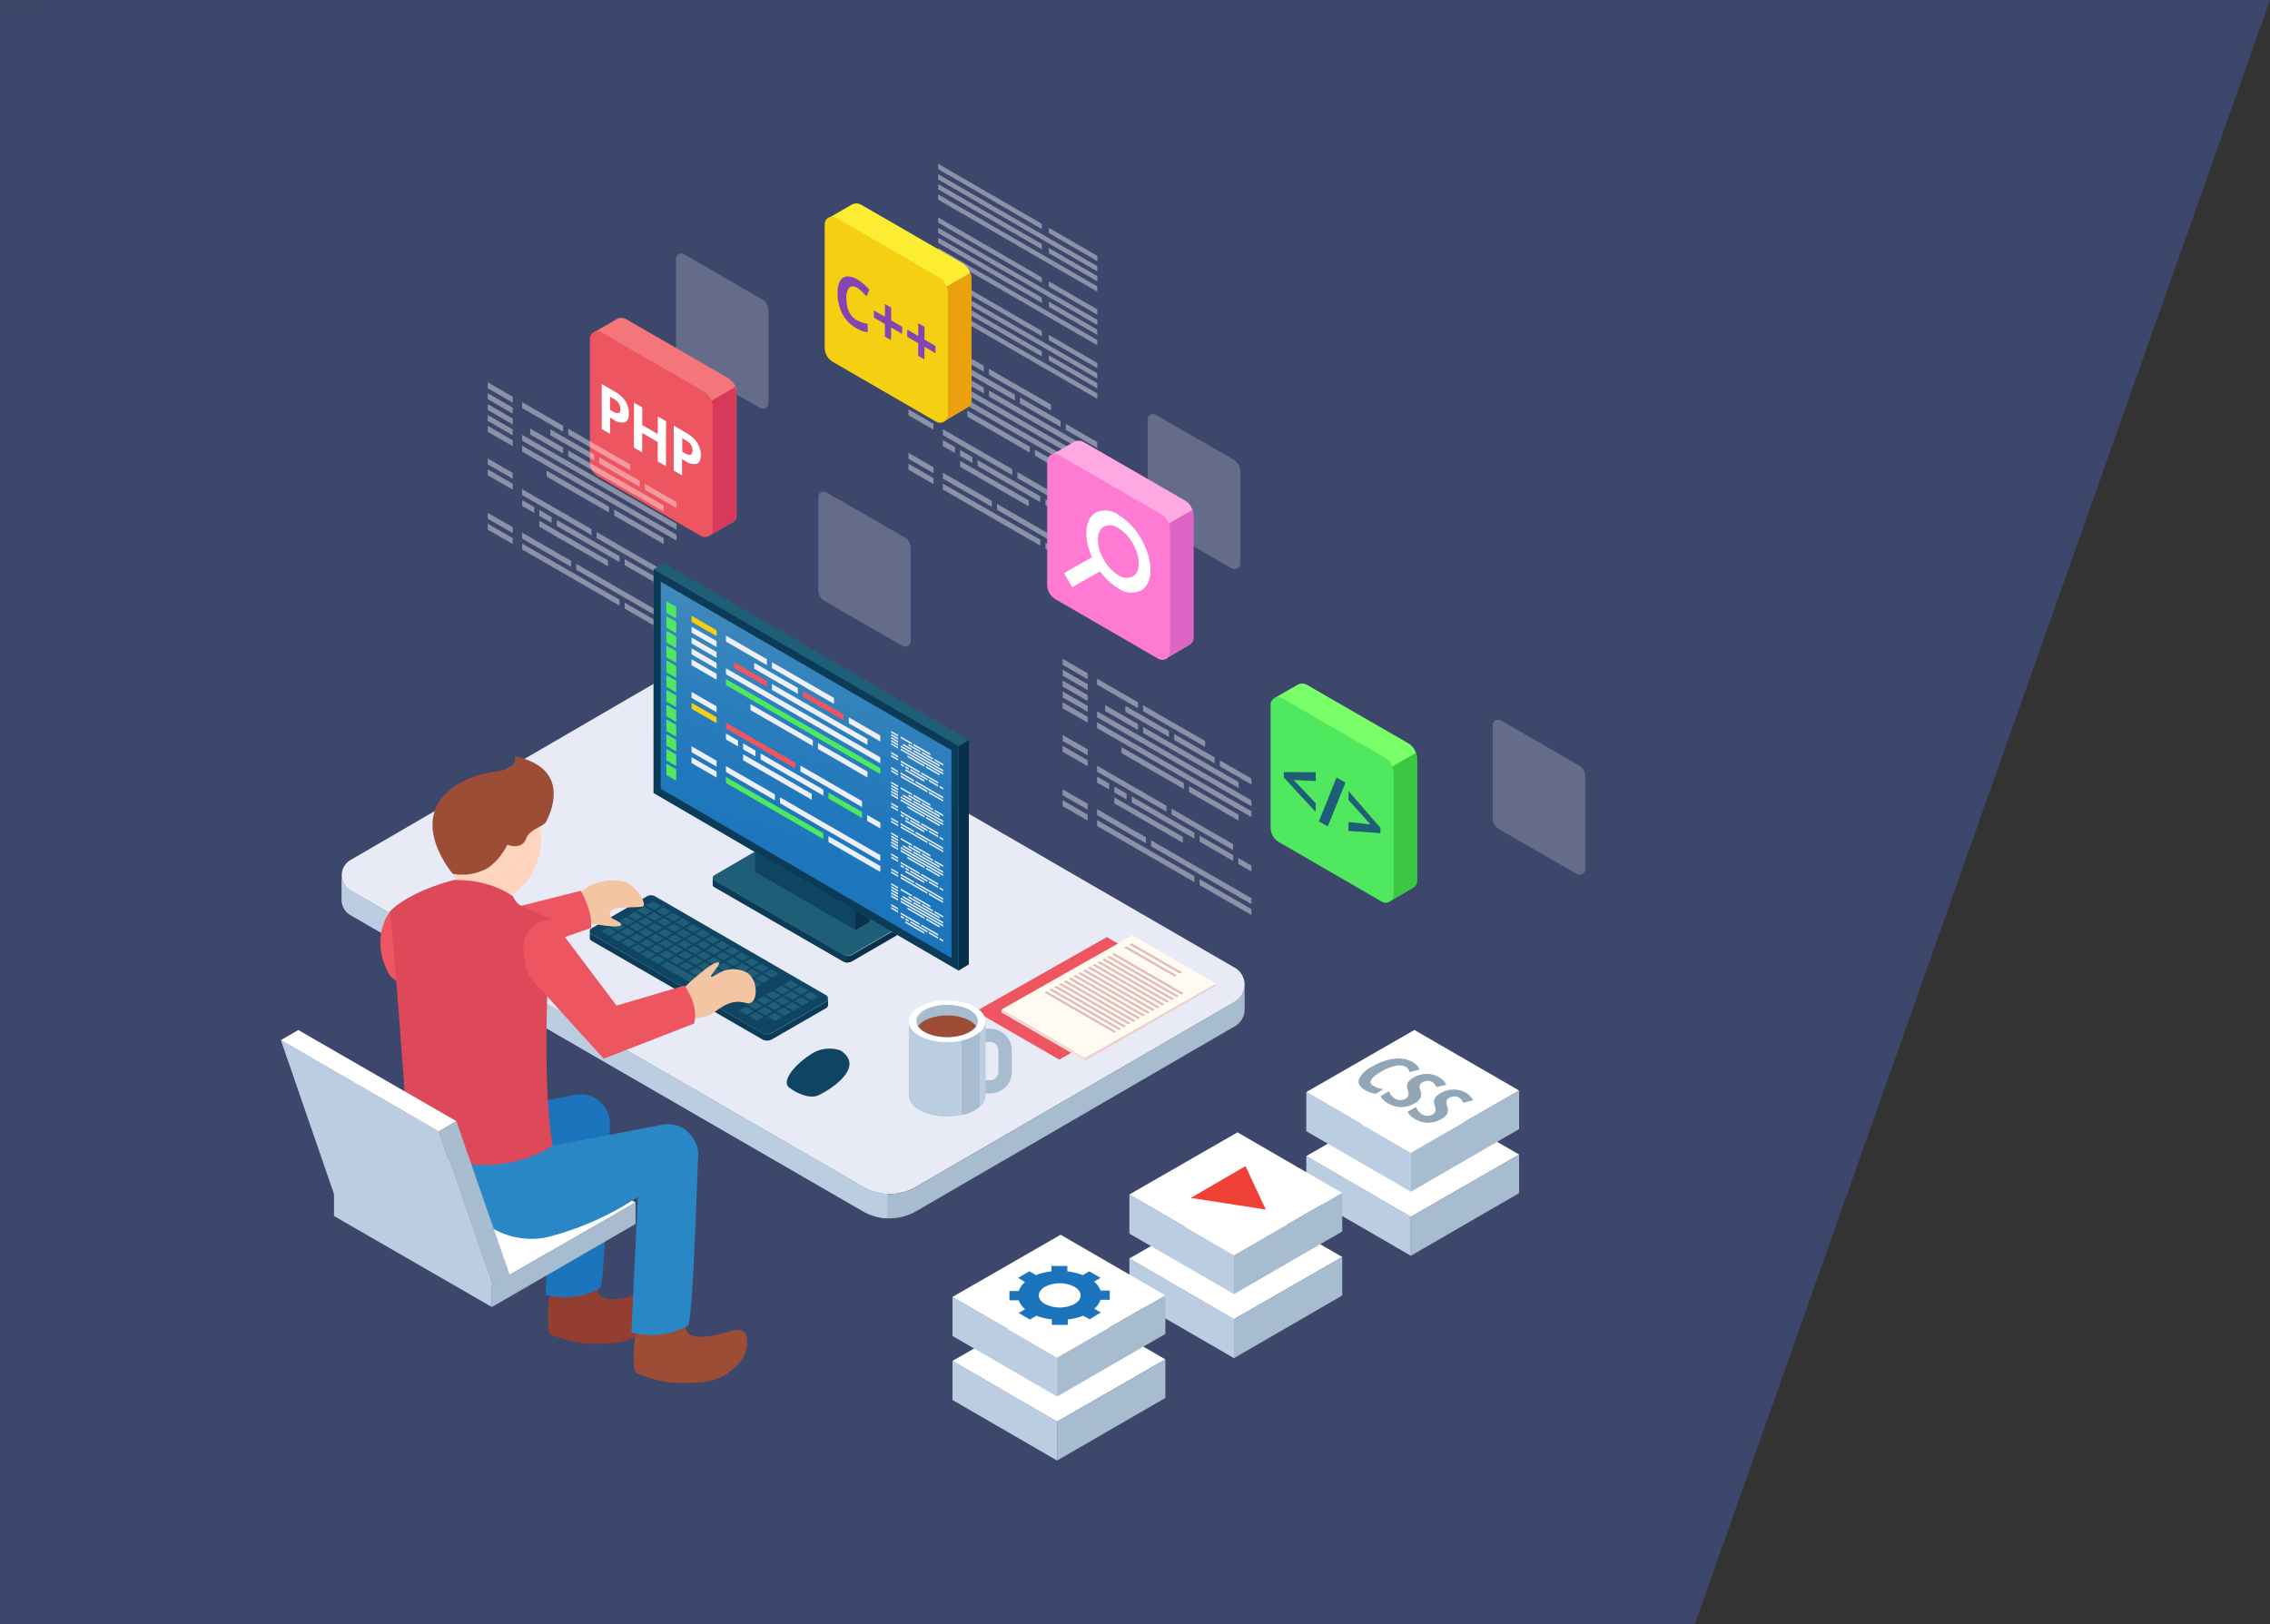 <svg id="Layer_1" data-name="Layer 1" xmlns="http://www.w3.org/2000/svg" xmlns:xlink="http://www.w3.org/1999/xlink" viewBox="0 0 419.13 300"><rect x="0" y="0" width="419.13" height="300" fill="#333333" stroke="none"/><defs><style>.cls-1{fill:#3d476b;}.cls-2{opacity:0.4;}.cls-3,.cls-4{fill:#fff;}.cls-4{opacity:0.2;}.cls-5{fill:#f4767a;}.cls-6{fill:#ed5561;}.cls-7{fill:#bbcee1;}.cls-8{fill:#d8395a;}.cls-9{fill:#933e31;}.cls-10{fill:#1c75bc;}.cls-11{fill:#9d4d36;}.cls-12{fill:#a7bcce;}.cls-13{fill:#2a87c6;}.cls-14{fill:#e8ebf5;}.cls-15{fill:#0f4463;}.cls-16{fill:#0b3b56;}.cls-17{fill:#1f5e77;}.cls-18{fill:#07304b;}.cls-19{fill:url(#linear-gradient);}.cls-20{fill:#fed4bd;}.cls-21{fill:#f4c5a2;}.cls-22{fill:#de495a;}.cls-23{fill:#ef4136;}.cls-24{fill:#91a6b7;}.cls-25{fill:#79ff68;}.cls-26{fill:#50e85e;}.cls-27{fill:#3cc743;}.cls-28{fill:#ffa8e1;}.cls-29{fill:#ff7ad2;}.cls-30{fill:#de64c6;}.cls-31{fill:#fcec32;}.cls-32{fill:#f5d012;}.cls-33{fill:#eaa10c;}.cls-34{fill:#8444b2;}.cls-35{fill:#edf0f8;}.cls-36{fill:#f0cec9;}.cls-37{fill:#fffbf0;}.cls-38{fill:#f5ddd8;}.cls-39{fill:#dfbab8;}</style><linearGradient id="linear-gradient" x1="141.52" y1="166.28" x2="159.25" y2="107.94" gradientUnits="userSpaceOnUse"><stop offset="0" stop-color="#1c75bc"/><stop offset="0.28" stop-color="#2077bc"/><stop offset="0.54" stop-color="#2b7ebc"/><stop offset="0.8" stop-color="#3e88bc"/><stop offset="1" stop-color="#5394bc"/></linearGradient></defs><polygon class="cls-1" points="419.13 0 312.92 300 0 300 0 0.04 419.13 0"/><g class="cls-2"><polygon class="cls-3" points="167.74 59.53 167.74 60.63 172.36 63.3 172.36 62.2 167.74 59.53"/><polygon class="cls-3" points="167.74 61.54 167.74 62.64 172.36 65.31 172.36 64.21 167.74 61.54"/><polygon class="cls-3" points="167.74 63.55 167.74 64.65 172.36 67.31 172.36 66.22 167.74 63.55"/><polygon class="cls-3" points="202.6 86.76 202.6 85.66 174.09 69.22 174.09 70.32 202.6 86.76"/><polygon class="cls-3" points="167.74 65.56 167.74 66.66 172.36 69.32 172.36 68.22 167.74 65.56"/><polygon class="cls-3" points="167.74 67.57 167.74 68.67 172.36 71.33 172.36 70.23 167.74 67.57"/><polygon class="cls-3" points="202.6 88.77 202.6 87.67 174.09 71.23 174.09 72.33 202.6 88.77"/><polygon class="cls-3" points="167.74 73.59 167.74 74.69 172.36 77.36 172.36 76.26 167.74 73.59"/><polygon class="cls-3" points="167.74 75.6 167.74 76.7 172.36 79.36 172.36 78.27 167.74 75.6"/><polygon class="cls-3" points="167.74 83.64 167.74 84.73 172.36 87.4 172.36 86.3 167.74 83.64"/><polygon class="cls-3" points="167.74 85.64 167.74 86.74 172.36 89.41 172.36 88.31 167.74 85.64"/><polygon class="cls-3" points="192.08 99.68 174.09 89.31 174.09 90.41 192.08 100.78 192.08 99.68"/><polygon class="cls-3" points="193.03 100.23 193.03 101.33 202.6 106.85 202.6 105.75 193.03 100.23"/><polygon class="cls-3" points="183.13 92.51 174.09 87.3 174.09 88.4 183.13 93.61 183.13 92.51"/><polygon class="cls-3" points="184.08 93.06 184.08 94.16 202.6 104.84 202.6 103.74 184.08 93.06"/><polygon class="cls-3" points="200.16 96.31 200.16 97.41 202.6 98.81 202.6 97.72 200.16 96.31"/><polygon class="cls-3" points="186.9 86.65 174.09 79.27 174.09 80.36 186.9 87.75 186.9 86.65"/><polygon class="cls-3" points="181.66 67.56 174.09 63.2 174.09 64.3 181.66 68.66 181.66 67.56"/><polygon class="cls-3" points="194.05 74.71 182.6 68.11 182.6 69.2 194.05 75.81 194.05 74.71"/><polygon class="cls-3" points="187.38 72.87 179.32 68.22 179.32 69.32 187.38 73.97 187.38 72.87"/><polygon class="cls-3" points="195.83 77.74 188.32 73.41 188.32 74.51 195.83 78.84 195.83 77.74"/><polygon class="cls-3" points="196.78 78.29 196.78 79.39 202.6 82.75 202.6 81.65 196.78 78.29"/><polygon class="cls-3" points="175.58 68.07 175.58 69.17 181.66 72.67 181.66 71.58 175.58 68.07"/><polygon class="cls-3" points="200.22 82.29 182.6 72.12 182.6 73.22 200.22 83.39 200.22 82.29"/><polygon class="cls-3" points="190.13 82.49 178.62 75.85 178.62 76.95 190.13 83.59 190.13 82.49"/><polygon class="cls-3" points="200.22 88.31 191.08 83.04 191.08 84.14 200.22 89.41 200.22 88.31"/><polygon class="cls-3" points="199.21 93.75 187.85 87.2 187.85 88.3 199.21 94.85 199.21 93.75"/><polygon class="cls-3" points="193.03 92.19 193.03 93.29 199.21 96.86 199.21 95.76 193.03 92.19"/><polygon class="cls-3" points="176.32 82.56 174.09 81.27 174.09 82.37 176.32 83.66 176.32 82.56"/><polygon class="cls-3" points="180.5 84.97 180.5 86.07 192.08 92.75 192.08 91.65 180.5 84.97"/><polygon class="cls-3" points="179.55 84.42 177.27 83.11 177.27 84.2 179.55 85.52 179.55 84.42"/><polygon class="cls-3" points="189.94 92.42 177.27 85.11 177.27 86.21 189.94 93.52 189.94 92.42"/></g><g class="cls-2"><polygon class="cls-3" points="192.37 41.34 173.22 30.25 173.22 31.23 192.37 42.32 192.37 41.34"/><polygon class="cls-3" points="173.22 33.14 202.6 50.13 202.6 49.16 173.22 32.17 173.22 33.14"/><polygon class="cls-3" points="193.65 42.07 193.65 43.04 202.6 48.22 202.6 47.25 193.65 42.07"/><polygon class="cls-3" points="192.37 45.08 173.22 33.99 173.22 34.96 192.37 46.05 192.37 45.08"/><polygon class="cls-3" points="173.22 36.87 202.6 53.87 202.6 52.89 173.22 35.9 173.22 36.87"/><polygon class="cls-3" points="193.65 46.77 202.6 51.95 202.6 50.98 193.65 45.8 193.65 46.77"/><polygon class="cls-3" points="192.37 51.24 173.22 40.15 173.22 41.12 192.37 52.21 192.37 51.24"/><polygon class="cls-3" points="173.22 43.04 202.6 60.03 202.6 59.06 173.22 42.06 173.22 43.04"/><polygon class="cls-3" points="193.65 52.94 202.6 58.12 202.6 57.14 193.65 51.96 193.65 52.94"/><polygon class="cls-3" points="192.37 54.97 173.22 43.88 173.22 44.85 192.37 55.95 192.37 54.97"/><polygon class="cls-3" points="173.22 46.77 202.6 63.76 202.6 62.79 173.22 45.79 173.22 46.77"/><polygon class="cls-3" points="193.65 56.67 202.6 61.85 202.6 60.88 193.65 55.69 193.65 56.67"/><polygon class="cls-3" points="192.37 61.13 173.22 50.04 173.22 51.02 192.37 62.11 192.37 61.13"/><polygon class="cls-3" points="173.22 52.93 202.6 69.92 202.6 68.95 173.22 51.96 173.22 52.93"/><polygon class="cls-3" points="193.65 62.83 202.6 68.01 202.6 67.04 193.65 61.85 193.65 62.83"/><polygon class="cls-3" points="192.37 64.87 173.22 53.77 173.22 54.75 192.37 65.84 192.37 64.87"/><polygon class="cls-3" points="173.22 56.66 202.6 73.66 202.6 72.68 173.22 55.69 173.22 56.66"/><polygon class="cls-3" points="193.65 66.56 202.6 71.74 202.6 70.77 193.65 65.59 193.65 66.56"/></g><path class="cls-4" d="M140.7,55.29,126.39,47a1,1,0,0,0-1.57.91V65.07a2.34,2.34,0,0,0,1.17,2l14.3,8.27a1.08,1.08,0,0,0,1.62-.93V57.38A2.41,2.41,0,0,0,140.7,55.29Z"/><path class="cls-5" d="M134.35,69.76,115.59,58.94a1.74,1.74,0,0,0-1.87.08h0l-4.12,2.38,1.91,2.6.72.82V83.39a3.09,3.09,0,0,0,1.54,2.68l14,8.12L128,95l2.86,4,4.41-2.6h.05a1.4,1.4,0,0,0,.67-1.2V72.53A3.2,3.2,0,0,0,134.35,69.76Z"/><path class="cls-6" d="M130,72.34l-19-11a1.39,1.39,0,0,0-2.08,1.2V85.31A3.12,3.12,0,0,0,110.45,88l19,11a1.43,1.43,0,0,0,2.14-1.24V75.11A3.2,3.2,0,0,0,130,72.34Z"/><path class="cls-7" d="M130.85,99l0,0h0Z"/><path class="cls-8" d="M131.57,97.73V75.11a3.12,3.12,0,0,0-.22-1.09l4.4-2.54a3.15,3.15,0,0,1,.2,1V95.16a1.4,1.4,0,0,1-.67,1.2h0l0,0h0L130.86,99A1.41,1.41,0,0,0,131.57,97.73Z"/><path class="cls-3" d="M113.42,72.27l-2.31-1.34,0,8.31,1.53.88v-3l.65.38a2.57,2.57,0,0,0,2.08.49c.49-.2.73-.74.73-1.63a4.15,4.15,0,0,0-.67-2.34A5.87,5.87,0,0,0,113.42,72.27Zm.77,4a1.46,1.46,0,0,1-1.06-.29l-.5-.29V73.26l.7.4a2.78,2.78,0,0,1,.92.83,2,2,0,0,1,.29,1.09C114.55,76,114.43,76.23,114.19,76.31Z"/><polygon class="cls-3" points="121.45 80.16 118.58 78.51 118.59 75.25 117.06 74.37 117.04 82.67 118.57 83.56 118.58 79.97 121.44 81.63 121.43 85.21 122.96 86.09 122.98 77.79 121.45 76.91 121.45 80.16"/><path class="cls-3" d="M128.71,81.74a5.88,5.88,0,0,0-2-1.8l-2.31-1.33,0,8.3,1.53.88v-3l.66.38a2.54,2.54,0,0,0,2.07.49c.49-.19.73-.73.74-1.63A4.24,4.24,0,0,0,128.71,81.74ZM127.48,84a1.43,1.43,0,0,1-1-.29l-.51-.29V80.93l.7.41a2.59,2.59,0,0,1,.92.83,2,2,0,0,1,.29,1.08C127.84,83.66,127.72,83.9,127.48,84Z"/><g class="cls-2"><polygon class="cls-3" points="90.06 70.61 90.06 71.71 94.67 74.37 94.67 73.27 90.06 70.61"/><polygon class="cls-3" points="90.06 72.62 90.06 73.72 94.67 76.38 94.67 75.28 90.06 72.62"/><polygon class="cls-3" points="90.06 74.63 90.06 75.72 94.67 78.39 94.67 77.29 90.06 74.63"/><polygon class="cls-3" points="124.91 97.84 124.91 96.74 96.41 80.3 96.41 81.4 124.91 97.84"/><polygon class="cls-3" points="90.06 76.63 90.06 77.73 94.67 80.4 94.67 79.3 90.06 76.63"/><polygon class="cls-3" points="90.06 78.64 90.06 79.74 94.67 82.41 94.67 81.31 90.06 78.64"/><polygon class="cls-3" points="124.91 99.85 124.91 98.75 96.41 82.31 96.41 83.41 124.91 99.85"/><polygon class="cls-3" points="90.06 84.67 90.06 85.77 94.67 88.43 94.67 87.33 90.06 84.67"/><polygon class="cls-3" points="90.06 86.68 90.06 87.78 94.67 90.44 94.67 89.34 90.06 86.68"/><polygon class="cls-3" points="90.06 94.71 90.06 95.81 94.67 98.47 94.67 97.37 90.06 94.71"/><polygon class="cls-3" points="90.06 96.72 90.06 97.82 94.67 100.48 94.67 99.38 90.06 96.72"/><polygon class="cls-3" points="114.39 110.75 96.41 100.38 96.41 101.48 114.39 111.85 114.39 110.75"/><polygon class="cls-3" points="115.34 111.3 115.34 112.4 124.91 117.92 124.91 116.82 115.34 111.3"/><polygon class="cls-3" points="105.44 103.58 96.41 98.37 96.41 99.47 105.44 104.68 105.44 103.58"/><polygon class="cls-3" points="106.39 104.13 106.39 105.23 124.91 115.91 124.91 114.81 106.39 104.13"/><polygon class="cls-3" points="122.47 107.38 122.47 108.48 124.91 109.89 124.91 108.79 122.47 107.38"/><polygon class="cls-3" points="109.22 97.73 96.41 90.34 96.41 91.44 109.22 98.83 109.22 97.73"/><polygon class="cls-3" points="103.97 78.63 96.41 74.27 96.41 75.37 103.97 79.73 103.97 78.63"/><polygon class="cls-3" points="116.36 85.78 104.92 79.18 104.92 80.28 116.36 86.88 116.36 85.78"/><polygon class="cls-3" points="109.69 83.94 101.63 79.29 101.63 80.39 109.69 85.04 109.69 83.94"/><polygon class="cls-3" points="118.14 88.82 110.64 84.49 110.64 85.59 118.14 89.92 118.14 88.82"/><polygon class="cls-3" points="119.09 89.36 119.09 90.46 124.91 93.82 124.91 92.72 119.09 89.36"/><polygon class="cls-3" points="97.9 79.15 97.9 80.25 103.97 83.75 103.97 82.65 97.9 79.15"/><polygon class="cls-3" points="122.54 93.36 104.92 83.2 104.92 84.3 122.54 94.46 122.54 93.36"/><polygon class="cls-3" points="112.45 93.57 100.93 86.92 100.93 88.02 112.45 94.67 112.45 93.57"/><polygon class="cls-3" points="122.54 99.39 113.4 94.11 113.4 95.21 122.54 100.48 122.54 99.39"/><polygon class="cls-3" points="121.53 104.83 110.16 98.27 110.16 99.37 121.53 105.93 121.53 104.83"/><polygon class="cls-3" points="115.34 103.27 115.34 104.37 121.53 107.94 121.53 106.84 115.34 103.27"/><polygon class="cls-3" points="98.64 93.63 96.41 92.35 96.41 93.45 98.64 94.73 98.64 93.63"/><polygon class="cls-3" points="102.81 96.04 102.81 97.14 114.39 103.82 114.39 102.72 102.81 96.04"/><polygon class="cls-3" points="101.86 95.5 99.58 94.18 99.58 95.28 101.86 96.59 101.86 95.5"/><polygon class="cls-3" points="112.25 103.49 99.58 96.19 99.58 97.29 112.25 104.59 112.25 103.49"/></g><path class="cls-4" d="M227.78,84.9l-14.31-8.25a1,1,0,0,0-1.57.9V94.68a2.35,2.35,0,0,0,1.17,2l14.3,8.27A1.08,1.08,0,0,0,229,104V87A2.41,2.41,0,0,0,227.78,84.9Z"/><path class="cls-4" d="M291.49,141.34l-14.31-8.25a1,1,0,0,0-1.57.9v17.13a2.35,2.35,0,0,0,1.17,2l14.31,8.27a1.07,1.07,0,0,0,1.61-.93v-17A2.41,2.41,0,0,0,291.49,141.34Z"/><path class="cls-4" d="M167,99.21,152.66,91a1,1,0,0,0-1.57.91V109a2.33,2.33,0,0,0,1.17,2l14.3,8.27a1.07,1.07,0,0,0,1.61-.93v-17A2.41,2.41,0,0,0,167,99.21Z"/><path class="cls-9" d="M113.11,239.94c-3.8,0-2.55-2.85-2.55-2.85-5.64-1.72-8.4-.76-8.41-.76a26,26,0,0,0-.89,9.18c0,.59.41,1,1,1.16,3,1.12,5.79,1.87,11.43,1.32,4.16-.4,8.55-4.25,7.55-8.2C120.59,237.33,117,239.9,113.11,239.94Z"/><path class="cls-10" d="M111.48,204.23c-1.11-1.44-3-2.68-6.18-1.84l-34,6.55,1.28,8.72a13.52,13.52,0,0,0,14.3,4.26,52.81,52.81,0,0,0,15-6.86l-1.15,24.07a13.54,13.54,0,0,0,10.07-1.21c.79-.49,1.54-23.69,1.78-29.65A5.47,5.47,0,0,0,111.48,204.23Z"/><path class="cls-11" d="M129.41,246.9c-3.94,0-2.65-3-2.65-3-5.85-1.78-8.72-.79-8.73-.79a27.4,27.4,0,0,0-.93,9.53c0,.61.43,1,1,1.21,3.14,1.17,6,2,11.87,1.37,4.32-.42,8.88-4.41,7.84-8.51C137.18,244.2,133.41,246.86,129.41,246.9Z"/><polygon class="cls-7" points="90.82 237.33 61.67 220.48 61.67 224.58 90.82 241.39 90.82 237.33"/><polygon class="cls-3" points="88.16 205.26 61.67 220.48 90.82 237.33 117.34 222.08 88.16 205.26"/><polygon class="cls-12" points="117.35 222.08 90.82 237.33 90.82 241.39 117.35 226.04 117.35 222.08"/><path class="cls-13" d="M127.72,209.83c-1.16-1.5-3.14-2.79-6.42-1.92L86,214.71l1.32,9.06a14.07,14.07,0,0,0,14.86,4.42,55,55,0,0,0,15.59-7.12l-1.19,25a14,14,0,0,0,10.45-1.26c.83-.5,1.6-24.59,1.85-30.78A5.65,5.65,0,0,0,127.72,209.83Z"/><path class="cls-14" d="M64.72,158.83l60.2-35a8.22,8.22,0,0,1,8.25,0L228,178.73a3.64,3.64,0,0,1,0,6.29l-58.86,34.17a9.8,9.8,0,0,1-9.81,0L64.72,164.46A3.25,3.25,0,0,1,64.72,158.83Z"/><path class="cls-12" d="M64.72,164.46l94.63,54.74a9.8,9.8,0,0,0,9.81,0L228,185a3.62,3.62,0,0,0,1.81-3.13v4.59h0a3.59,3.59,0,0,1-1.8,3.07l-58.86,34.17a9.8,9.8,0,0,1-9.81,0L64.72,169a3.21,3.21,0,0,1-1.62-2.84h0v-4.5A3.2,3.2,0,0,0,64.72,164.46Z"/><path class="cls-7" d="M64.72,164.46l94.63,54.74a9.72,9.72,0,0,0,4.48,1.28V225a9.85,9.85,0,0,1-4.48-1.29L64.72,169a3.21,3.21,0,0,1-1.62-2.84h0v-4.5A3.2,3.2,0,0,0,64.72,164.46Z"/><path class="cls-15" d="M109.2,171.46l10.22-5.91a1.54,1.54,0,0,1,1.55,0l31.56,18.25a.68.68,0,0,1,0,1.18l-10,5.77a1.83,1.83,0,0,1-1.84,0L109.2,172.52A.61.61,0,0,1,109.2,171.46Z"/><path class="cls-16" d="M109.2,172.52l31.52,18.23a1.83,1.83,0,0,0,1.84,0l10-5.77a.69.69,0,0,0,.34-.59v1.21h0a.68.68,0,0,1-.34.57l-10,5.77a1.83,1.83,0,0,1-1.84,0L109.2,173.74a.62.62,0,0,1-.3-.54h0V172A.59.59,0,0,0,109.2,172.52Z"/><polygon class="cls-17" points="119.3 167.21 120.58 166.47 122.03 167.31 120.76 168.05 119.3 167.21"/><polygon class="cls-17" points="121.12 168.25 122.39 167.51 123.85 168.35 122.57 169.09 121.12 168.25"/><polygon class="cls-17" points="122.93 169.3 124.21 168.56 125.66 169.4 124.39 170.14 122.93 169.3"/><polygon class="cls-17" points="124.74 170.34 126.02 169.6 127.48 170.44 126.2 171.18 124.74 170.34"/><polygon class="cls-17" points="126.56 171.39 127.84 170.65 129.29 171.48 128.01 172.22 126.56 171.39"/><polygon class="cls-17" points="128.37 172.43 129.65 171.69 131.1 172.53 129.83 173.27 128.37 172.43"/><polygon class="cls-17" points="130.18 173.47 131.46 172.73 132.92 173.57 131.64 174.31 130.18 173.47"/><polygon class="cls-17" points="132 174.52 133.28 173.78 134.73 174.62 133.46 175.36 132 174.52"/><polygon class="cls-17" points="133.81 175.56 135.09 174.82 136.54 175.66 135.27 176.4 133.81 175.56"/><polygon class="cls-17" points="135.63 176.61 136.91 175.87 138.36 176.7 137.08 177.44 135.63 176.61"/><polygon class="cls-17" points="137.44 177.65 138.72 176.91 140.17 177.75 138.9 178.49 137.44 177.65"/><polygon class="cls-17" points="139.25 178.69 140.53 177.95 141.99 178.79 140.71 179.53 139.25 178.69"/><polygon class="cls-17" points="142.34 179 143.8 179.84 142.52 180.57 141.07 179.74 142.34 179"/><polygon class="cls-17" points="119.11 169.01 117.65 168.17 118.93 167.43 120.38 168.27 119.11 169.01"/><polygon class="cls-17" points="122.19 169.31 120.92 170.05 119.46 169.21 120.74 168.47 122.19 169.31"/><polygon class="cls-17" points="124.01 170.35 122.73 171.09 121.27 170.26 122.55 169.52 124.01 170.35"/><polygon class="cls-17" points="125.82 171.4 124.55 172.14 123.09 171.3 124.37 170.56 125.82 171.4"/><polygon class="cls-17" points="127.64 172.44 126.36 173.18 124.9 172.35 126.18 171.6 127.64 172.44"/><polygon class="cls-17" points="129.45 173.49 128.17 174.23 126.72 173.39 127.99 172.65 129.45 173.49"/><polygon class="cls-17" points="131.26 174.53 129.99 175.27 128.53 174.43 129.81 173.69 131.26 174.53"/><polygon class="cls-17" points="133.08 175.57 131.8 176.31 130.34 175.48 131.62 174.74 133.08 175.57"/><polygon class="cls-17" points="134.89 176.62 133.61 177.36 132.16 176.52 133.44 175.78 134.89 176.62"/><polygon class="cls-17" points="136.7 177.66 135.43 178.4 133.97 177.57 135.25 176.82 136.7 177.66"/><polygon class="cls-17" points="138.52 178.71 137.24 179.45 135.78 178.61 137.06 177.87 138.52 178.71"/><polygon class="cls-17" points="140.33 179.75 139.06 180.49 137.6 179.65 138.88 178.91 140.33 179.75"/><polygon class="cls-17" points="140.69 179.96 142.14 180.79 140.87 181.53 139.41 180.7 140.69 179.96"/><polygon class="cls-17" points="117.45 169.97 115.99 169.13 117.27 168.39 118.72 169.23 117.45 169.97"/><polygon class="cls-17" points="120.54 170.27 119.26 171.01 117.81 170.17 119.08 169.43 120.54 170.27"/><polygon class="cls-17" points="119.62 171.22 120.9 170.47 122.35 171.31 121.08 172.05 119.62 171.22"/><polygon class="cls-17" points="124.17 172.36 122.89 173.1 121.43 172.26 122.71 171.52 124.17 172.36"/><polygon class="cls-17" points="125.98 173.4 124.7 174.14 123.25 173.31 124.53 172.56 125.98 173.4"/><polygon class="cls-17" points="127.79 174.45 126.52 175.19 125.06 174.35 126.34 173.61 127.79 174.45"/><polygon class="cls-17" points="129.61 175.49 128.33 176.23 126.87 175.39 128.15 174.65 129.61 175.49"/><polygon class="cls-17" points="131.42 176.53 130.15 177.27 128.69 176.44 129.97 175.69 131.42 176.53"/><polygon class="cls-17" points="133.23 177.58 131.96 178.32 130.5 177.48 131.78 176.74 133.23 177.58"/><polygon class="cls-17" points="135.05 178.62 133.77 179.36 132.31 178.53 133.59 177.78 135.05 178.62"/><polygon class="cls-17" points="136.86 179.66 135.59 180.41 134.13 179.57 135.41 178.83 136.86 179.66"/><polygon class="cls-17" points="135.94 180.61 137.22 179.87 138.68 180.71 137.4 181.45 135.94 180.61"/><polygon class="cls-17" points="139.03 180.91 140.49 181.75 139.21 182.49 137.75 181.66 139.03 180.91"/><polygon class="cls-17" points="115.79 170.93 114.34 170.09 115.62 169.35 117.07 170.19 115.79 170.93"/><polygon class="cls-17" points="116.15 171.13 117.43 170.39 118.88 171.23 117.61 171.97 116.15 171.13"/><polygon class="cls-17" points="117.96 172.18 119.24 171.43 120.7 172.27 119.42 173.01 117.96 172.18"/><polygon class="cls-17" points="119.78 173.22 121.06 172.48 122.51 173.32 121.23 174.06 119.78 173.22"/><polygon class="cls-17" points="121.59 174.26 122.87 173.52 124.32 174.36 123.05 175.1 121.59 174.26"/><polygon class="cls-17" points="123.4 175.31 124.68 174.57 126.14 175.41 124.86 176.14 123.4 175.31"/><polygon class="cls-17" points="125.22 176.35 126.5 175.61 127.95 176.45 126.68 177.19 125.22 176.35"/><polygon class="cls-17" points="127.03 177.4 128.31 176.65 129.76 177.49 128.49 178.23 127.03 177.4"/><polygon class="cls-17" points="128.84 178.44 130.13 177.7 131.58 178.54 130.3 179.28 128.84 178.44"/><polygon class="cls-17" points="130.66 179.48 131.94 178.74 133.39 179.58 132.12 180.32 130.66 179.48"/><polygon class="cls-17" points="132.47 180.53 133.75 179.79 135.21 180.62 133.93 181.36 132.47 180.53"/><polygon class="cls-17" points="134.29 181.57 135.57 180.83 137.02 181.67 135.74 182.41 134.29 181.57"/><polygon class="cls-17" points="137.38 181.87 138.83 182.71 137.56 183.45 136.1 182.62 137.38 181.87"/><polygon class="cls-17" points="114.14 171.88 112.68 171.05 113.96 170.31 115.41 171.14 114.14 171.88"/><polygon class="cls-17" points="114.49 172.09 115.77 171.35 117.23 172.19 115.95 172.93 114.49 172.09"/><polygon class="cls-17" points="116.31 173.13 117.59 172.39 119.04 173.23 117.77 173.97 116.31 173.13"/><polygon class="cls-17" points="118.12 174.18 119.4 173.44 120.86 174.28 119.58 175.01 118.12 174.18"/><polygon class="cls-17" points="119.94 175.22 121.22 174.48 122.67 175.32 121.39 176.06 119.94 175.22"/><polygon class="cls-17" points="121.75 176.27 123.03 175.53 124.48 176.36 123.21 177.1 121.75 176.27"/><polygon class="cls-17" points="123.56 177.31 124.84 176.57 126.3 177.41 125.02 178.15 123.56 177.31"/><polygon class="cls-17" points="125.38 178.35 126.66 177.61 128.11 178.45 126.83 179.19 125.38 178.35"/><polygon class="cls-17" points="127.19 179.4 128.47 178.66 129.92 179.5 128.65 180.24 127.19 179.4"/><polygon class="cls-17" points="129 180.44 130.28 179.7 131.74 180.54 130.46 181.28 129 180.44"/><polygon class="cls-17" points="130.82 181.49 132.1 180.75 133.55 181.58 132.28 182.32 130.82 181.49"/><polygon class="cls-17" points="132.63 182.53 133.91 181.79 135.36 182.63 134.09 183.37 132.63 182.53"/><polygon class="cls-17" points="135.72 182.83 137.18 183.67 135.9 184.41 134.44 183.57 135.72 182.83"/><polygon class="cls-17" points="112.31 171.26 113.76 172.1 112.48 172.84 111.03 172.01 112.31 171.26"/><polygon class="cls-17" points="115.57 173.15 114.3 173.89 112.84 173.05 114.12 172.31 115.57 173.15"/><polygon class="cls-17" points="117.39 174.19 116.11 174.93 114.65 174.09 115.93 173.35 117.39 174.19"/><polygon class="cls-17" points="119.2 175.23 117.92 175.97 116.47 175.14 117.75 174.4 119.2 175.23"/><polygon class="cls-17" points="121.01 176.28 119.74 177.02 118.28 176.18 119.56 175.44 121.01 176.28"/><polygon class="cls-17" points="122.83 177.32 121.55 178.06 120.09 177.23 121.37 176.48 122.83 177.32"/><polygon class="cls-17" points="123.19 177.53 125 178.57 125 178.57 125.36 178.78 126.81 179.62 126.81 179.62 127.55 180.04 128.63 180.66 128.63 180.66 129.77 181.32 131.9 182.54 130.62 183.28 128.4 182.01 127.35 181.4 127.35 181.4 126.25 180.77 125.53 180.36 125.54 180.36 124.1 179.53 123.72 179.31 123.72 179.31 121.91 178.27 123.19 177.53"/><polygon class="cls-17" points="133.71 183.59 132.43 184.33 130.97 183.49 132.25 182.75 133.71 183.59"/><polygon class="cls-17" points="135.52 184.63 134.25 185.37 132.79 184.53 134.07 183.79 135.52 184.63"/><polygon class="cls-17" points="144.69 181.82 145.97 181.08 147.43 181.92 146.15 182.66 144.69 181.82"/><polygon class="cls-17" points="146.51 182.87 147.79 182.13 149.24 182.97 147.97 183.71 146.51 182.87"/><polygon class="cls-17" points="148.32 183.91 149.6 183.17 151.05 184.01 149.78 184.75 148.32 183.91"/><polygon class="cls-17" points="145.77 182.88 144.5 183.62 143.04 182.78 144.32 182.04 145.77 182.88"/><polygon class="cls-17" points="147.58 183.93 146.31 184.66 144.85 183.83 146.13 183.09 147.58 183.93"/><polygon class="cls-17" points="149.4 184.97 148.12 185.71 146.66 184.87 147.94 184.13 149.4 184.97"/><polygon class="cls-17" points="144.12 183.84 142.84 184.58 141.38 183.74 142.66 183 144.12 183.84"/><polygon class="cls-17" points="145.93 184.88 144.65 185.62 143.2 184.79 144.47 184.04 145.93 184.88"/><polygon class="cls-17" points="147.74 185.93 146.47 186.67 145.01 185.83 146.29 185.09 147.74 185.93"/><polygon class="cls-17" points="139.73 184.7 141.01 183.96 142.46 184.8 141.19 185.54 139.73 184.7"/><polygon class="cls-17" points="141.54 185.75 142.82 185 144.27 185.84 143 186.58 141.54 185.75"/><polygon class="cls-17" points="143.35 186.79 144.63 186.05 146.09 186.89 144.81 187.63 143.35 186.79"/><polygon class="cls-17" points="138.07 185.66 139.35 184.92 140.81 185.76 139.53 186.5 138.07 185.66"/><polygon class="cls-17" points="139.88 186.71 141.16 185.96 142.62 186.8 141.34 187.54 139.88 186.71"/><polygon class="cls-17" points="141.7 187.75 142.98 187.01 144.43 187.85 143.16 188.59 141.7 187.75"/><polygon class="cls-17" points="139.15 186.72 137.87 187.46 136.42 186.62 137.69 185.88 139.15 186.72"/><polygon class="cls-17" points="140.96 187.76 139.69 188.5 138.23 187.66 139.51 186.92 140.96 187.76"/><path class="cls-17" d="M131.87,161.66l10-5.84a1.39,1.39,0,0,1,1.38,0l23.84,13.77a.6.6,0,0,1,0,1l-9.83,5.71a1.65,1.65,0,0,1-1.64,0L131.87,162.6A.54.54,0,0,1,131.87,161.66Z"/><path class="cls-18" d="M131.87,162.6l23.81,13.74a1.65,1.65,0,0,0,1.64,0l9.83-5.71a.58.58,0,0,0,.3-.52v1.22h0a.63.63,0,0,1-.3.51l-9.83,5.7a1.63,1.63,0,0,1-1.64,0l-23.81-13.75a.54.54,0,0,1-.27-.47h0v-1.22A.55.55,0,0,0,131.87,162.6Z"/><path class="cls-16" d="M131.87,162.6l23.81,13.74a1.81,1.81,0,0,0,.75.22v1.22a1.66,1.66,0,0,1-.75-.21l-23.81-13.75a.54.54,0,0,1-.27-.47h0v-1.22A.55.55,0,0,0,131.87,162.6Z"/><polygon class="cls-15" points="157.94 162.58 139.41 151.85 139.41 161.03 157.94 171.75 157.94 162.58"/><polygon class="cls-18" points="141.99 150.37 139.41 151.85 157.94 162.58 160.53 161.09 141.99 150.37"/><polygon class="cls-18" points="160.53 161.09 157.94 162.58 157.94 171.75 160.53 170.25 160.53 161.09"/><polygon class="cls-19" points="120.68 105.12 177.01 137.79 177.01 179.25 120.68 146.44 120.68 105.12"/><polygon class="cls-18" points="177.01 137.79 178.89 136.66 178.89 178.11 177.01 179.25 177.01 137.79"/><polygon class="cls-17" points="120.68 105.12 122.6 104.01 178.89 136.66 177.01 137.79 120.68 105.12"/><path class="cls-16" d="M120.68,105.12v41.33L177,179.25V137.79Zm55,71.81L122,145.68V107.43l53.67,31.13Z"/><path class="cls-20" d="M99.82,156.3c-.59,5.92-5,10.34-9.76,9.87s-8.22-5.66-7.64-11.58,5-10.34,9.76-9.87S100.4,150.38,99.82,156.3Z"/><path class="cls-21" d="M107,170.11s2.09.5,2.82.57,3.46.65,4.58.31-1-1.09-1.5-1.48-.49-1.35.64-1.69,3.69-.18,5-.37-1.34-4.3-3.55-4.68a9.35,9.35,0,0,0-6,.82c-1.89.93-2.91,2.49-3.79,2.8Z"/><path class="cls-6" d="M107.23,164.51,93,168.1l-.72,9.07,16.86-5.78C109.44,168.18,107.23,164.51,107.23,164.51Z"/><path class="cls-6" d="M72,168.35s-4,5,0,11.83c0,0,2.76,3.82,10.34.08Z"/><path class="cls-22" d="M83.72,162.54s6.15-.42,11,3A3.73,3.73,0,0,0,96,167.16c1,.64,5.75,2.56,5.75,2.56s-2.11,28.11.31,41.8c0,0-10.4,8.13-26.66,0,0,0-2.37-34.52-3.42-43.17C72,168.35,74.72,165,83.72,162.54Z"/><polygon class="cls-7" points="81.01 208.95 51.86 192.1 61.67 220.52 90.82 237.33 81.01 208.95"/><polygon class="cls-3" points="55.08 190.23 51.86 192.1 81.01 208.95 84.26 207.06 55.08 190.23"/><polygon class="cls-12" points="84.26 207.06 81.01 208.95 90.82 237.33 94.11 235.43 84.26 207.06"/><path class="cls-21" d="M126.19,182.56s1.6-1.61,2.2-2.06,2.75-2.48,4-2.74-.85,1.81-1.09,2.46,1.22-.52,2.35-.94a5.44,5.44,0,0,1,3.82.13c2.76,1,2.62,6.5.37,5.85-3.71-1.08-5.38,1.87-7.6,2.49a21.77,21.77,0,0,1-3.13.57Z"/><path class="cls-6" d="M101.78,169.72l12.06,16,12.52-3.7s2.69,3.39,1.82,7l-16.72,6.51L97.87,180.53S93.32,171.05,101.78,169.72Z"/><path class="cls-11" d="M95.07,139.67s.92,2.22-3.51,2.82S81.64,145.3,80.2,150c-.92,3,.14,6.2,1.65,8.82a16.61,16.61,0,0,0,1.76,2.56,9.58,9.58,0,0,0,6.54-1.12A11.34,11.34,0,0,0,93.67,156s2.64,1.1,3.46-1.1c.61-1.62,2.52-2,3.56-2.9C100.69,152,106.68,142.16,95.07,139.67Z"/><polygon class="cls-7" points="260.5 224.72 241.19 213.51 241.19 220.74 260.5 231.92 260.5 224.72"/><polygon class="cls-3" points="261.15 202.04 241.19 213.51 260.5 224.72 280.49 213.23 261.15 202.04"/><polygon class="cls-12" points="280.49 213.23 260.5 224.72 260.5 231.92 280.49 220.35 280.49 213.23"/><polygon class="cls-7" points="260.5 212.9 241.19 201.69 241.19 208.92 260.5 220.1 260.5 212.9"/><polygon class="cls-3" points="261.15 190.22 241.19 201.69 260.5 212.9 280.49 201.41 261.15 190.22"/><polygon class="cls-12" points="280.49 201.41 260.5 212.9 260.5 220.1 280.49 208.53 280.49 201.41"/><polygon class="cls-7" points="227.84 243.63 208.53 232.42 208.53 239.65 227.84 250.83 227.84 243.63"/><polygon class="cls-3" points="228.49 220.95 208.53 232.42 227.84 243.63 247.83 232.15 228.49 220.95"/><polygon class="cls-12" points="247.83 232.15 227.84 243.63 227.84 250.83 247.83 239.26 247.83 232.15"/><polygon class="cls-7" points="227.84 231.81 208.53 220.6 208.53 227.83 227.84 239.01 227.84 231.81"/><polygon class="cls-3" points="228.49 209.13 208.53 220.6 227.84 231.81 247.83 220.33 228.49 209.13"/><polygon class="cls-12" points="247.83 220.33 227.84 231.81 227.84 239.01 247.83 227.44 247.83 220.33"/><polygon class="cls-7" points="195.18 262.55 175.87 251.34 175.87 258.56 195.18 269.74 195.18 262.55"/><polygon class="cls-3" points="195.83 239.86 175.87 251.34 195.18 262.55 215.17 251.06 195.83 239.86"/><polygon class="cls-12" points="215.17 251.06 195.18 262.55 195.18 269.74 215.17 258.18 215.17 251.06"/><polygon class="cls-7" points="195.18 250.73 175.87 239.52 175.87 246.74 195.18 257.92 195.18 250.73"/><polygon class="cls-3" points="195.83 228.04 175.87 239.52 195.18 250.73 215.17 239.24 195.83 228.04"/><polygon class="cls-12" points="215.17 239.24 195.18 250.73 195.18 257.92 215.17 246.36 215.17 239.24"/><path class="cls-10" d="M201.2,243.65,200,243a11.24,11.24,0,0,1-2.84.68v1h-2.95v-1a11.24,11.24,0,0,1-2.84-.68l-1.21.7-2.09-1.21,1.21-.7a3.83,3.83,0,0,1-1.19-1.65h-1.71v-1.71h1.71a3.8,3.8,0,0,1,1.17-1.64L188,236l2.07-1.21,1.21.7a11.45,11.45,0,0,1,2.84-.68v-1h2.95v1a11.42,11.42,0,0,1,2.85.68l1.2-.7,2.09,1.21-1.2.7a3.78,3.78,0,0,1,1.18,1.64h1.72v1.71h-1.71a3.74,3.74,0,0,1-1.16,1.65l1.21.7Zm-8.27-2.83a6,6,0,0,0,5.47,0c1.5-.87,1.49-2.29,0-3.16a6,6,0,0,0-5.47,0c-1.5.87-1.5,2.29,0,3.16"/><polygon class="cls-23" points="229.97 215.37 231.84 219.38 233.72 223.39 226.79 222.31 219.86 221.24 224.91 218.3 229.97 215.37"/><path class="cls-24" d="M253.59,200.55q-1.56-.9,1.42-2.63a8.57,8.57,0,0,1,2.63-1.07,2.75,2.75,0,0,1,1.9.16,1.34,1.34,0,0,1,.5.47,2.21,2.21,0,0,1,.24.52l1.82-.45a2.26,2.26,0,0,0-.47-.8,3.56,3.56,0,0,0-.78-.6,5.51,5.51,0,0,0-3.41-.61,10.29,10.29,0,0,0-4.06,1.43,5.08,5.08,0,0,0-2.46,2.33c-.25.75.12,1.4,1.09,2a5.34,5.34,0,0,0,2,.7l1.42-.83A5.29,5.29,0,0,1,253.59,200.55Z"/><path class="cls-24" d="M262.27,202.76a1.76,1.76,0,0,0,0-1.35,2,2,0,0,1-.15-.93,1,1,0,0,1,.51-.58,2.11,2.11,0,0,1,.91-.29,1.55,1.55,0,0,1,.85.2,1.68,1.68,0,0,1,.54.46,3.39,3.39,0,0,1,.3.51l1.81-.43a3.09,3.09,0,0,0-1.36-1.42,4.41,4.41,0,0,0-2.3-.59A4.8,4.8,0,0,0,261,199a3.06,3.06,0,0,0-.86.68,1.72,1.72,0,0,0-.34.71,1.93,1.93,0,0,0,.11.91,2,2,0,0,1,.13,1,1,1,0,0,1-.51.62,2,2,0,0,1-.92.26,1.77,1.77,0,0,1-1-.26,2.55,2.55,0,0,1-1.14-1.39l-1.58.92a3.56,3.56,0,0,0,1.48,1.37,4.63,4.63,0,0,0,2.4.64,4.88,4.88,0,0,0,2.45-.72A2.37,2.37,0,0,0,262.27,202.76Z"/><path class="cls-24" d="M270.65,201.81a4.44,4.44,0,0,0-2.31-.58,4.75,4.75,0,0,0-2.36.66,3.14,3.14,0,0,0-.85.67,1.61,1.61,0,0,0-.35.72,2.11,2.11,0,0,0,.12.91,2.07,2.07,0,0,1,.13,1,1,1,0,0,1-.51.62,1.91,1.91,0,0,1-.92.26,1.74,1.74,0,0,1-1-.25,2.6,2.6,0,0,1-1.15-1.39l-1.57.92a3.51,3.51,0,0,0,1.47,1.36,4.56,4.56,0,0,0,2.4.64,5,5,0,0,0,2.46-.71,2.4,2.4,0,0,0,1-1,1.71,1.71,0,0,0,0-1.35,1.93,1.93,0,0,1-.14-.93,1,1,0,0,1,.51-.59,2,2,0,0,1,.9-.28,1.43,1.43,0,0,1,.86.2,1.5,1.5,0,0,1,.53.45,3,3,0,0,1,.3.52l1.81-.44A3.11,3.11,0,0,0,270.65,201.81Z"/><path class="cls-25" d="M260.07,137.3l-18.76-10.82a1.76,1.76,0,0,0-1.87.07h0l-4.12,2.38,1.91,2.6.72.82v18.58a3.09,3.09,0,0,0,1.54,2.68l14,8.12.15.78,2.86,4,4.41-2.59h0l0,0h0a1.4,1.4,0,0,0,.67-1.2V140.07A3.2,3.2,0,0,0,260.07,137.3Z"/><path class="cls-26" d="M255.69,139.88l-19-10.95a1.39,1.39,0,0,0-2.08,1.2v22.72a3.09,3.09,0,0,0,1.54,2.68l19,11a1.43,1.43,0,0,0,2.14-1.24V142.65A3.2,3.2,0,0,0,255.69,139.88Z"/><path class="cls-7" d="M256.57,166.51h0Z"/><path class="cls-27" d="M257.29,165.27V142.65a3.12,3.12,0,0,0-.22-1.09l4.4-2.54a3.15,3.15,0,0,1,.2,1V162.7a1.4,1.4,0,0,1-.67,1.2h0l0,0h0l-4.37,2.57A1.41,1.41,0,0,0,257.29,165.27Z"/><path class="cls-28" d="M218.81,92.44,200.05,81.62a1.76,1.76,0,0,0-1.87.07h0l-4.12,2.38,1.91,2.6.72.82v18.58a3.09,3.09,0,0,0,1.54,2.68l14,8.12.15.78,2.86,4,4.41-2.59h0l0,0h0a1.41,1.41,0,0,0,.67-1.21V95.21A3.2,3.2,0,0,0,218.81,92.44Z"/><path class="cls-29" d="M214.43,95l-19-11a1.39,1.39,0,0,0-2.08,1.2V108a3.09,3.09,0,0,0,1.54,2.68l19,11a1.43,1.43,0,0,0,2.14-1.24V97.79A3.2,3.2,0,0,0,214.43,95Z"/><path class="cls-7" d="M215.31,121.65h0Z"/><path class="cls-30" d="M216,120.41V97.79a3.12,3.12,0,0,0-.22-1.09l4.4-2.54a3.15,3.15,0,0,1,.2,1v22.62a1.41,1.41,0,0,1-.67,1.21h0l0,0h0l-4.37,2.57A1.41,1.41,0,0,0,216,120.41Z"/><path class="cls-31" d="M177.74,48.63,159,37.81a1.78,1.78,0,0,0-1.88.07h0L153,40.26l1.92,2.6.71.81V62.26a3.1,3.1,0,0,0,1.55,2.68l14,8.12.14.78,2.87,4,4.4-2.59h0l0,0h0a1.41,1.41,0,0,0,.68-1.21V51.4A3.2,3.2,0,0,0,177.74,48.63Z"/><path class="cls-32" d="M173.35,51.21l-19-11a1.38,1.38,0,0,0-2.08,1.2V64.18a3.08,3.08,0,0,0,1.55,2.68l19,11A1.42,1.42,0,0,0,175,76.6V54A3.19,3.19,0,0,0,173.35,51.21Z"/><path class="cls-7" d="M174.23,77.84h0Z"/><path class="cls-33" d="M175,76.6V54a3.07,3.07,0,0,0-.22-1.09l4.41-2.54a3.37,3.37,0,0,1,.2,1V74a1.41,1.41,0,0,1-.68,1.21h0l0,0h0l-4.37,2.57A1.39,1.39,0,0,0,175,76.6Z"/><path class="cls-3" d="M210.68,99.48a12,12,0,0,0-4.17-4.4,4.19,4.19,0,0,0-4.18-.43c-2.06,1.18-2.29,4.7-.71,8.26l-5.16,2.94,1.51,2.6,5.15-2.94a11.23,11.23,0,0,0,3.36,3.15,4.21,4.21,0,0,0,4.18.42C213,107.76,213,103.46,210.68,99.48Zm-1.52,7a2.7,2.7,0,0,1-2.68-.27,7.68,7.68,0,0,1-2.67-2.82c-1.47-2.54-1.46-5.29,0-6.13a2.66,2.66,0,0,1,2.67.27,7.57,7.57,0,0,1,2.67,2.81C210.64,102.89,210.64,105.64,209.16,106.48Z"/><path class="cls-34" d="M158.27,53.16a4.77,4.77,0,0,1,.85.67c.29.29.58.59.87.91l.53-1.22a9.14,9.14,0,0,0-2.25-1.92,3.27,3.27,0,0,0-1.92-.55,1.58,1.58,0,0,0-1.26.86,4.52,4.52,0,0,0-.44,2.16,8.08,8.08,0,0,0,.88,3.88,6.47,6.47,0,0,0,2.56,2.65,5.56,5.56,0,0,0,2.12.77V59.8a6.08,6.08,0,0,1-2-.67q-1.94-1.11-1.92-4.07a2.74,2.74,0,0,1,.51-1.93C157.18,52.8,157.65,52.81,158.27,53.16Z"/><polygon class="cls-34" points="164.55 56.81 163.4 56.15 163.39 58.51 161.35 57.33 161.35 58.66 163.39 59.83 163.38 62.16 164.53 62.82 164.54 60.49 166.57 61.67 166.58 60.35 164.54 59.17 164.55 56.81"/><polygon class="cls-34" points="170.69 62.72 170.7 60.36 169.55 59.7 169.54 62.05 167.51 60.88 167.5 62.21 169.54 63.38 169.53 65.71 170.68 66.38 170.69 64.05 172.72 65.22 172.73 63.9 170.69 62.72"/><polygon class="cls-17" points="237.03 143.57 242.91 149.95 242.92 148.33 238.87 144.06 242.93 144.25 242.93 142.61 237.04 142.59 237.03 143.57"/><polygon class="cls-17" points="243.52 151.69 245.16 152.64 248.42 144.54 246.78 143.59 243.52 151.69"/><polygon class="cls-17" points="249 146.11 248.99 147.75 253.05 152.25 248.98 151.83 248.98 153.46 254.88 153.87 254.88 152.89 249 146.11"/><polygon class="cls-32" points="127.69 113.73 127.69 114.83 132.31 117.49 132.31 116.39 127.69 113.73"/><polygon class="cls-35" points="127.69 115.74 127.69 116.84 132.31 119.5 132.31 118.4 127.69 115.74"/><polygon class="cls-35" points="127.69 117.75 127.69 118.84 132.31 121.51 132.31 120.41 127.69 117.75"/><polygon class="cls-35" points="162.54 140.96 162.54 139.86 134.04 123.42 134.04 124.52 162.54 140.96"/><polygon class="cls-35" points="127.69 119.75 127.69 120.85 132.31 123.52 132.31 122.42 127.69 119.75"/><polygon class="cls-35" points="127.69 121.76 127.69 122.86 132.31 125.53 132.31 124.43 127.69 121.76"/><polygon class="cls-26" points="162.54 142.97 162.54 141.87 134.04 125.42 134.04 126.53 162.54 142.97"/><polygon class="cls-35" points="127.69 127.79 127.69 128.89 132.31 131.55 132.31 130.45 127.69 127.79"/><polygon class="cls-32" points="127.69 129.8 127.69 130.9 132.31 133.56 132.31 132.46 127.69 129.8"/><polygon class="cls-35" points="127.69 137.83 127.69 138.93 132.31 141.59 132.31 140.49 127.69 137.83"/><polygon class="cls-35" points="127.69 139.84 127.69 140.94 132.31 143.6 132.31 142.5 127.69 139.84"/><polygon class="cls-26" points="152.02 153.87 134.04 143.5 134.04 144.6 152.02 154.97 152.02 153.87"/><polygon class="cls-35" points="152.97 154.42 152.97 155.52 162.54 161.04 162.54 159.94 152.97 154.42"/><polygon class="cls-35" points="143.07 146.7 134.04 141.49 134.04 142.59 143.07 147.8 143.07 146.7"/><polygon class="cls-35" points="144.02 147.25 144.02 148.35 162.54 159.03 162.54 157.93 144.02 147.25"/><polygon class="cls-35" points="160.1 150.5 160.1 151.6 162.54 153.01 162.54 151.91 160.1 150.5"/><polygon class="cls-6" points="146.84 140.85 134.04 133.46 134.04 134.56 146.84 141.95 146.84 140.85"/><polygon class="cls-35" points="141.6 121.75 134.04 117.39 134.04 118.49 141.6 122.85 141.6 121.75"/><polygon class="cls-35" points="153.99 128.9 142.54 122.3 142.54 123.4 153.99 130 153.99 128.9"/><polygon class="cls-35" points="147.32 127.06 139.26 122.41 139.26 123.51 147.32 128.16 147.32 127.06"/><polygon class="cls-6" points="155.77 131.94 148.27 127.61 148.27 128.71 155.77 133.04 155.77 131.94"/><polygon class="cls-35" points="156.72 132.48 156.72 133.58 162.54 136.94 162.54 135.84 156.72 132.48"/><polygon class="cls-6" points="135.53 122.27 135.53 123.37 141.6 126.87 141.6 125.77 135.53 122.27"/><polygon class="cls-35" points="160.17 136.48 142.54 126.32 142.54 127.42 160.17 137.58 160.17 136.48"/><polygon class="cls-35" points="150.08 136.69 138.56 130.04 138.56 131.14 150.08 137.78 150.08 136.69"/><polygon class="cls-35" points="160.17 142.5 151.03 137.23 151.03 138.33 160.17 143.6 160.17 142.5"/><polygon class="cls-35" points="159.16 147.95 147.79 141.39 147.79 142.49 159.16 149.05 159.16 147.95"/><polygon class="cls-26" points="152.97 146.39 152.97 147.49 159.16 151.06 159.16 149.96 152.97 146.39"/><polygon class="cls-35" points="136.27 136.75 134.04 135.47 134.04 136.57 136.27 137.85 136.27 136.75"/><polygon class="cls-35" points="140.44 139.16 140.44 140.26 152.02 146.94 152.02 145.84 140.44 139.16"/><polygon class="cls-35" points="139.49 138.61 137.21 137.3 137.21 138.4 139.49 139.71 139.49 138.61"/><polygon class="cls-35" points="149.88 146.61 137.21 139.31 137.21 140.41 149.88 147.71 149.88 146.61"/><polygon class="cls-35" points="164.55 135 164.55 135.31 165.82 136.04 165.82 135.74 164.55 135"/><polygon class="cls-35" points="164.55 135.56 164.55 135.86 165.82 136.59 165.82 136.29 164.55 135.56"/><polygon class="cls-35" points="164.55 136.11 164.55 136.41 165.82 137.15 165.82 136.84 164.55 136.11"/><polygon class="cls-35" points="174.15 142.5 174.15 142.2 166.3 137.67 166.3 137.97 174.15 142.5"/><polygon class="cls-35" points="164.55 136.66 164.55 136.97 165.82 137.7 165.82 137.4 164.55 136.66"/><polygon class="cls-35" points="164.55 137.22 164.55 137.52 165.82 138.25 165.82 137.95 164.55 137.22"/><polygon class="cls-35" points="174.15 143.06 174.15 142.75 166.3 138.22 166.3 138.53 174.15 143.06"/><polygon class="cls-35" points="164.55 138.88 164.55 139.18 165.82 139.91 165.82 139.61 164.55 138.88"/><polygon class="cls-35" points="164.55 139.43 164.55 139.73 165.82 140.47 165.82 140.16 164.55 139.43"/><polygon class="cls-35" points="164.55 141.64 164.55 141.95 165.82 142.68 165.82 142.38 164.55 141.64"/><polygon class="cls-35" points="164.55 142.2 164.55 142.5 165.82 143.23 165.82 142.93 164.55 142.2"/><polygon class="cls-35" points="171.25 146.06 166.3 143.21 166.3 143.51 171.25 146.37 171.25 146.06"/><polygon class="cls-35" points="171.51 146.21 171.51 146.52 174.15 148.04 174.15 147.74 171.51 146.21"/><polygon class="cls-35" points="168.78 144.09 166.3 142.65 166.3 142.96 168.78 144.39 168.78 144.09"/><polygon class="cls-35" points="169.05 144.24 169.05 144.54 174.15 147.49 174.15 147.18 169.05 144.24"/><polygon class="cls-35" points="173.48 145.13 173.48 145.44 174.15 145.82 174.15 145.52 173.48 145.13"/><polygon class="cls-35" points="169.82 142.47 166.3 140.44 166.3 140.74 169.82 142.78 169.82 142.47"/><polygon class="cls-35" points="168.38 137.21 166.3 136.01 166.3 136.31 168.38 137.52 168.38 137.21"/><polygon class="cls-35" points="171.79 139.18 168.64 137.36 168.64 137.67 171.79 139.49 171.79 139.18"/><polygon class="cls-35" points="169.96 138.68 167.74 137.4 167.74 137.7 169.96 138.98 169.96 138.68"/><polygon class="cls-35" points="172.28 140.02 170.22 138.83 170.22 139.13 172.28 140.32 172.28 140.02"/><polygon class="cls-35" points="172.55 140.17 172.55 140.47 174.15 141.4 174.15 141.09 172.55 140.17"/><polygon class="cls-35" points="166.71 137.35 166.71 137.66 168.38 138.62 168.38 138.32 166.71 137.35"/><polygon class="cls-35" points="173.5 141.27 168.64 138.47 168.64 138.77 173.5 141.57 173.5 141.27"/><polygon class="cls-35" points="170.72 141.33 167.54 139.5 167.54 139.8 170.72 141.63 170.72 141.33"/><polygon class="cls-35" points="173.5 142.93 170.98 141.48 170.98 141.78 173.5 143.23 173.5 142.93"/><polygon class="cls-35" points="173.22 144.43 170.09 142.63 170.09 142.93 173.22 144.73 173.22 144.43"/><polygon class="cls-35" points="171.51 144 171.51 144.3 173.22 145.29 173.22 144.98 171.51 144"/><polygon class="cls-35" points="166.91 141.35 166.3 140.99 166.3 141.29 166.91 141.65 166.91 141.35"/><polygon class="cls-35" points="168.06 142.01 168.06 142.31 171.25 144.15 171.25 143.85 168.06 142.01"/><polygon class="cls-35" points="167.8 141.86 167.17 141.5 167.17 141.8 167.8 142.16 167.8 141.86"/><polygon class="cls-35" points="170.66 144.06 167.17 142.05 167.17 142.35 170.66 144.37 170.66 144.06"/><polygon class="cls-35" points="164.55 144.37 164.55 144.67 165.82 145.4 165.82 145.1 164.55 144.37"/><polygon class="cls-35" points="164.55 144.92 164.55 145.22 165.82 145.96 165.82 145.65 164.55 144.92"/><polygon class="cls-35" points="164.55 145.47 164.55 145.78 165.82 146.51 165.82 146.21 164.55 145.47"/><polygon class="cls-35" points="174.15 151.87 174.15 151.57 166.3 147.04 166.3 147.34 174.15 151.87"/><polygon class="cls-35" points="164.55 146.03 164.55 146.33 165.82 147.06 165.82 146.76 164.55 146.03"/><polygon class="cls-35" points="164.55 146.58 164.55 146.88 165.82 147.62 165.82 147.31 164.55 146.58"/><polygon class="cls-35" points="174.15 152.42 174.15 152.12 166.3 147.59 166.3 147.89 174.15 152.42"/><polygon class="cls-35" points="164.55 148.24 164.55 148.54 165.82 149.28 165.82 148.97 164.55 148.24"/><polygon class="cls-35" points="164.55 148.79 164.55 149.1 165.82 149.83 165.82 149.53 164.55 148.79"/><polygon class="cls-35" points="164.55 151.01 164.55 151.31 165.82 152.04 165.82 151.74 164.55 151.01"/><polygon class="cls-35" points="164.55 151.56 164.55 151.86 165.82 152.6 165.82 152.29 164.55 151.56"/><polygon class="cls-35" points="171.25 155.43 166.3 152.57 166.3 152.87 171.25 155.73 171.25 155.43"/><polygon class="cls-35" points="171.51 155.58 171.51 155.88 174.15 157.4 174.15 157.1 171.51 155.58"/><polygon class="cls-35" points="168.78 153.45 166.3 152.02 166.3 152.32 168.78 153.75 168.78 153.45"/><polygon class="cls-35" points="169.05 153.6 169.05 153.91 174.15 156.85 174.15 156.55 169.05 153.6"/><polygon class="cls-35" points="173.48 154.5 173.48 154.8 174.15 155.19 174.15 154.89 173.48 154.5"/><polygon class="cls-35" points="169.82 151.84 166.3 149.8 166.3 150.1 169.82 152.14 169.82 151.84"/><polygon class="cls-35" points="168.38 146.58 166.3 145.38 166.3 145.68 168.38 146.88 168.38 146.58"/><polygon class="cls-35" points="171.79 148.55 168.64 146.73 168.64 147.03 171.79 148.85 171.79 148.55"/><polygon class="cls-35" points="169.96 148.04 167.74 146.76 167.74 147.06 169.96 148.34 169.96 148.04"/><polygon class="cls-35" points="172.28 149.38 170.22 148.19 170.22 148.49 172.28 149.69 172.28 149.38"/><polygon class="cls-35" points="172.55 149.53 172.55 149.84 174.15 150.76 174.15 150.46 172.55 149.53"/><polygon class="cls-35" points="166.71 146.72 166.71 147.02 168.38 147.99 168.38 147.68 166.71 146.72"/><polygon class="cls-35" points="173.5 150.63 168.64 147.83 168.64 148.14 173.5 150.94 173.5 150.63"/><polygon class="cls-35" points="170.72 150.69 167.54 148.86 167.54 149.16 170.72 151 170.72 150.69"/><polygon class="cls-35" points="173.5 152.29 170.98 150.84 170.98 151.15 173.5 152.6 173.5 152.29"/><polygon class="cls-35" points="173.22 153.79 170.09 151.99 170.09 152.29 173.22 154.1 173.22 153.79"/><polygon class="cls-35" points="171.51 153.37 171.51 153.67 173.22 154.65 173.22 154.35 171.51 153.37"/><polygon class="cls-35" points="166.91 150.71 166.3 150.36 166.3 150.66 166.91 151.01 166.91 150.71"/><polygon class="cls-35" points="168.06 151.37 168.06 151.68 171.25 153.52 171.25 153.21 168.06 151.37"/><polygon class="cls-35" points="167.8 151.22 167.17 150.86 167.17 151.16 167.8 151.53 167.8 151.22"/><polygon class="cls-35" points="170.66 153.43 167.17 151.41 167.17 151.72 170.66 153.73 170.66 153.43"/><polygon class="cls-35" points="164.55 153.73 164.55 154.03 165.82 154.77 165.82 154.46 164.55 153.73"/><polygon class="cls-35" points="164.55 154.28 164.55 154.59 165.82 155.32 165.82 155.02 164.55 154.28"/><polygon class="cls-35" points="164.55 154.84 164.55 155.14 165.82 155.87 165.82 155.57 164.55 154.84"/><polygon class="cls-35" points="174.15 161.23 174.15 160.93 166.3 156.4 166.3 156.7 174.15 161.23"/><polygon class="cls-35" points="164.55 155.39 164.55 155.69 165.82 156.43 165.82 156.12 164.55 155.39"/><polygon class="cls-35" points="164.55 155.94 164.55 156.25 165.82 156.98 165.82 156.68 164.55 155.94"/><polygon class="cls-35" points="174.15 161.79 174.15 161.48 166.3 156.95 166.3 157.26 174.15 161.79"/><polygon class="cls-35" points="164.55 157.6 164.55 157.91 165.82 158.64 165.82 158.34 164.55 157.6"/><polygon class="cls-35" points="164.55 158.16 164.55 158.46 165.82 159.19 165.82 158.89 164.55 158.16"/><polygon class="cls-35" points="164.55 160.37 164.55 160.67 165.82 161.41 165.82 161.1 164.55 160.37"/><polygon class="cls-35" points="164.55 160.92 164.55 161.23 165.82 161.96 165.82 161.66 164.55 160.92"/><polygon class="cls-35" points="171.25 164.79 166.3 161.93 166.3 162.24 171.25 165.09 171.25 164.79"/><polygon class="cls-35" points="171.51 164.94 171.51 165.25 174.15 166.77 174.15 166.46 171.51 164.94"/><polygon class="cls-35" points="168.78 162.82 166.3 161.38 166.3 161.68 168.78 163.12 168.78 162.82"/><polygon class="cls-35" points="169.05 162.97 169.05 163.27 174.15 166.21 174.15 165.91 169.05 162.97"/><polygon class="cls-35" points="173.48 163.86 173.48 164.16 174.15 164.55 174.15 164.25 173.48 163.86"/><polygon class="cls-35" points="169.82 161.2 166.3 159.17 166.3 159.47 169.82 161.5 169.82 161.2"/><polygon class="cls-35" points="168.38 155.94 166.3 154.74 166.3 155.04 168.38 156.24 168.38 155.94"/><polygon class="cls-35" points="171.79 157.91 168.64 156.09 168.64 156.39 171.79 158.21 171.79 157.91"/><polygon class="cls-35" points="169.96 157.4 167.74 156.12 167.74 156.43 169.96 157.71 169.96 157.4"/><polygon class="cls-35" points="172.28 158.75 170.22 157.55 170.22 157.86 172.28 159.05 172.28 158.75"/><polygon class="cls-35" points="172.55 158.9 172.55 159.2 174.15 160.13 174.15 159.82 172.55 158.9"/><polygon class="cls-35" points="166.71 156.08 166.71 156.39 168.38 157.35 168.38 157.05 166.71 156.08"/><polygon class="cls-35" points="173.5 160 168.64 157.2 168.64 157.5 173.5 160.3 173.5 160"/><polygon class="cls-35" points="170.72 160.06 167.54 158.22 167.54 158.53 170.72 160.36 170.72 160.06"/><polygon class="cls-35" points="173.5 161.66 170.98 160.21 170.98 160.51 173.5 161.96 173.5 161.66"/><polygon class="cls-35" points="173.22 163.16 170.09 161.35 170.09 161.66 173.22 163.46 173.22 163.16"/><polygon class="cls-35" points="171.51 162.73 171.51 163.03 173.22 164.01 173.22 163.71 171.51 162.73"/><polygon class="cls-35" points="166.91 160.07 166.3 159.72 166.3 160.02 166.91 160.38 166.91 160.07"/><polygon class="cls-35" points="168.06 160.74 168.06 161.04 171.25 162.88 171.25 162.58 168.06 160.74"/><polygon class="cls-35" points="167.8 160.59 167.17 160.22 167.17 160.53 167.8 160.89 167.8 160.59"/><polygon class="cls-35" points="170.66 162.79 167.17 160.78 167.17 161.08 170.66 163.09 170.66 162.79"/><polygon class="cls-35" points="164.55 163.09 164.55 163.4 165.82 164.13 165.82 163.83 164.55 163.09"/><polygon class="cls-35" points="164.55 163.65 164.55 163.95 165.82 164.68 165.82 164.38 164.55 163.65"/><polygon class="cls-35" points="164.55 164.2 164.55 164.5 165.82 165.24 165.82 164.93 164.55 164.2"/><polygon class="cls-35" points="174.15 170.6 174.15 170.29 166.3 165.76 166.3 166.07 174.15 170.6"/><polygon class="cls-35" points="164.55 164.75 164.55 165.06 165.82 165.79 165.82 165.49 164.55 164.75"/><polygon class="cls-35" points="164.55 165.31 164.55 165.61 165.82 166.34 165.82 166.04 164.55 165.31"/><polygon class="cls-35" points="174.15 171.15 174.15 170.85 166.3 166.32 166.3 166.62 174.15 171.15"/><polygon class="cls-35" points="164.55 166.97 164.55 167.27 165.82 168 165.82 167.7 164.55 166.97"/><polygon class="cls-35" points="164.55 167.52 164.55 167.82 165.82 168.56 165.82 168.25 164.55 167.52"/><polygon class="cls-35" points="173.48 173.23 173.48 173.53 174.15 173.92 174.15 173.61 173.48 173.23"/><polygon class="cls-35" points="169.82 170.57 166.3 168.53 166.3 168.83 169.82 170.87 169.82 170.57"/><polygon class="cls-35" points="168.38 165.3 166.3 164.1 166.3 164.41 168.38 165.61 168.38 165.3"/><polygon class="cls-35" points="171.79 167.27 168.64 165.46 168.64 165.76 171.79 167.58 171.79 167.27"/><polygon class="cls-35" points="169.96 166.77 167.74 165.49 167.74 165.79 169.96 167.07 169.96 166.77"/><polygon class="cls-35" points="172.28 168.11 170.22 166.92 170.22 167.22 172.28 168.41 172.28 168.11"/><polygon class="cls-35" points="172.55 168.26 172.55 168.56 174.15 169.49 174.15 169.19 172.55 168.26"/><polygon class="cls-35" points="166.71 165.45 166.71 165.75 168.38 166.71 168.38 166.41 166.71 165.45"/><polygon class="cls-35" points="173.5 169.36 168.64 166.56 168.64 166.87 173.5 169.66 173.5 169.36"/><polygon class="cls-35" points="170.72 169.42 167.54 167.59 167.54 167.89 170.72 169.72 170.72 169.42"/><polygon class="cls-35" points="173.5 171.02 170.98 169.57 170.98 169.87 173.5 171.32 173.5 171.02"/><polygon class="cls-35" points="173.22 172.52 170.09 170.72 170.09 171.02 173.22 172.82 173.22 172.52"/><polygon class="cls-35" points="171.51 172.09 171.51 172.4 173.22 173.38 173.22 173.08 171.51 172.09"/><polygon class="cls-35" points="166.91 169.44 166.3 169.08 166.3 169.39 166.91 169.74 166.91 169.44"/><polygon class="cls-35" points="168.06 170.1 168.06 170.4 171.25 172.24 171.25 171.94 168.06 170.1"/><polygon class="cls-35" points="167.8 169.95 167.17 169.59 167.17 169.89 167.8 170.25 167.8 169.95"/><polygon class="cls-35" points="170.66 172.15 167.17 170.14 167.17 170.44 170.66 172.46 170.66 172.15"/><path class="cls-26" d="M124.73,112l-1.52-.88a.11.11,0,0,0-.17.1v1.82a.27.27,0,0,0,.12.22l1.52.88a.13.13,0,0,0,.18-.1v-1.82A.26.26,0,0,0,124.73,112Z"/><path class="cls-26" d="M124.73,114.75l-1.52-.88a.11.11,0,0,0-.17.09v1.83a.26.26,0,0,0,.12.21l1.52.88a.12.12,0,0,0,.18-.1V115A.25.25,0,0,0,124.73,114.75Z"/><path class="cls-26" d="M124.73,117.47l-1.52-.88a.11.11,0,0,0-.17.1v1.82a.27.27,0,0,0,.12.22l1.52.88a.13.13,0,0,0,.18-.1v-1.82A.26.26,0,0,0,124.73,117.47Z"/><path class="cls-26" d="M124.73,120.2l-1.52-.88a.11.11,0,0,0-.17.09v1.83a.26.26,0,0,0,.12.21l1.52.88a.12.12,0,0,0,.18-.1v-1.81A.25.25,0,0,0,124.73,120.2Z"/><path class="cls-26" d="M124.73,122.92l-1.52-.88a.11.11,0,0,0-.17.1V124a.27.27,0,0,0,.12.22l1.52.88a.13.13,0,0,0,.18-.1v-1.82A.26.26,0,0,0,124.73,122.92Z"/><path class="cls-26" d="M124.73,125.65l-1.52-.88a.11.11,0,0,0-.17.09v1.83a.26.26,0,0,0,.12.21l1.52.88a.12.12,0,0,0,.18-.1v-1.81A.25.25,0,0,0,124.73,125.65Z"/><path class="cls-26" d="M124.73,128.37l-1.52-.88a.11.11,0,0,0-.17.1v1.82a.27.27,0,0,0,.12.22l1.52.88a.13.13,0,0,0,.18-.1v-1.82A.26.26,0,0,0,124.73,128.37Z"/><path class="cls-26" d="M124.73,131.1l-1.52-.88a.11.11,0,0,0-.17.09v1.83a.26.26,0,0,0,.12.21l1.52.88a.12.12,0,0,0,.18-.1v-1.81A.25.25,0,0,0,124.73,131.1Z"/><path class="cls-26" d="M124.73,133.82l-1.52-.88a.11.11,0,0,0-.17.1v1.82a.27.27,0,0,0,.12.22l1.52.88a.13.13,0,0,0,.18-.1V134A.26.26,0,0,0,124.73,133.82Z"/><path class="cls-26" d="M124.73,136.55l-1.52-.88a.11.11,0,0,0-.17.09v1.83a.26.26,0,0,0,.12.21l1.52.88a.12.12,0,0,0,.18-.1v-1.81A.25.25,0,0,0,124.73,136.55Z"/><path class="cls-26" d="M124.73,139.27l-1.52-.88a.11.11,0,0,0-.17.1v1.82a.27.27,0,0,0,.12.22l1.52.88a.13.13,0,0,0,.18-.1v-1.82A.26.26,0,0,0,124.73,139.27Z"/><path class="cls-26" d="M124.73,142l-1.52-.88a.11.11,0,0,0-.17.09V143a.26.26,0,0,0,.12.21l1.52.88a.12.12,0,0,0,.18-.1v-1.81A.25.25,0,0,0,124.73,142Z"/><g class="cls-2"><polygon class="cls-3" points="196.21 121.68 196.21 122.78 200.82 125.44 200.82 124.34 196.21 121.68"/><polygon class="cls-3" points="196.21 123.69 196.21 124.79 200.82 127.45 200.82 126.35 196.21 123.69"/><polygon class="cls-3" points="196.21 125.69 196.21 126.79 200.82 129.46 200.82 128.36 196.21 125.69"/><polygon class="cls-3" points="231.06 148.91 231.06 147.81 202.56 131.37 202.56 132.47 231.06 148.91"/><polygon class="cls-3" points="196.21 127.7 196.21 128.8 200.82 131.47 200.82 130.37 196.21 127.7"/><polygon class="cls-3" points="196.21 129.71 196.21 130.81 200.82 133.47 200.82 132.38 196.21 129.71"/><polygon class="cls-3" points="231.06 150.91 231.06 149.82 202.56 133.38 202.56 134.47 231.06 150.91"/><polygon class="cls-3" points="196.21 135.74 196.21 136.84 200.82 139.5 200.82 138.4 196.21 135.74"/><polygon class="cls-3" points="196.21 137.75 196.21 138.84 200.82 141.51 200.82 140.41 196.21 137.75"/><polygon class="cls-3" points="196.21 145.78 196.21 146.88 200.82 149.54 200.82 148.44 196.21 145.78"/><polygon class="cls-3" points="196.21 147.79 196.21 148.89 200.82 151.55 200.82 150.45 196.21 147.79"/><polygon class="cls-3" points="220.54 161.82 202.56 151.45 202.56 152.55 220.54 162.92 220.54 161.82"/><polygon class="cls-3" points="221.49 162.37 221.49 163.47 231.06 168.99 231.06 167.89 221.49 162.37"/><polygon class="cls-3" points="211.59 154.65 202.56 149.44 202.56 150.54 211.59 155.75 211.59 154.65"/><polygon class="cls-3" points="212.54 155.2 212.54 156.3 231.06 166.98 231.06 165.88 212.54 155.2"/><polygon class="cls-3" points="228.63 158.45 228.63 159.55 231.06 160.96 231.06 159.86 228.63 158.45"/><polygon class="cls-3" points="215.37 148.8 202.56 141.41 202.56 142.51 215.37 149.9 215.37 148.8"/><polygon class="cls-3" points="210.12 129.7 202.56 125.34 202.56 126.44 210.12 130.8 210.12 129.7"/><polygon class="cls-3" points="222.51 136.85 211.06 130.25 211.06 131.35 222.51 137.95 222.51 136.85"/><polygon class="cls-3" points="215.84 135.01 207.78 130.36 207.78 131.46 215.84 136.11 215.84 135.01"/><polygon class="cls-3" points="224.29 139.89 216.79 135.56 216.79 136.66 224.29 140.99 224.29 139.89"/><polygon class="cls-3" points="225.24 140.43 225.24 141.53 231.06 144.89 231.06 143.79 225.24 140.43"/><polygon class="cls-3" points="204.05 130.22 204.05 131.32 210.12 134.82 210.12 133.72 204.05 130.22"/><polygon class="cls-3" points="228.69 144.43 211.06 134.26 211.06 135.37 228.69 145.53 228.69 144.43"/><polygon class="cls-3" points="218.6 144.63 207.08 137.99 207.08 139.09 218.6 145.74 218.6 144.63"/><polygon class="cls-3" points="228.69 150.45 219.55 145.18 219.55 146.28 228.69 151.55 228.69 150.45"/><polygon class="cls-3" points="227.68 155.9 216.31 149.34 216.31 150.44 227.68 157 227.68 155.9"/><polygon class="cls-3" points="221.49 154.34 221.49 155.44 227.68 159 227.68 157.91 221.49 154.34"/><polygon class="cls-3" points="204.79 144.7 202.56 143.42 202.56 144.52 204.79 145.8 204.79 144.7"/><polygon class="cls-3" points="208.96 147.11 208.96 148.21 220.54 154.89 220.54 153.79 208.96 147.11"/><polygon class="cls-3" points="208.01 146.56 205.74 145.25 205.74 146.35 208.01 147.66 208.01 146.56"/><polygon class="cls-3" points="218.4 154.56 205.74 147.26 205.74 148.36 218.4 155.66 218.4 154.56"/></g><path class="cls-15" d="M155.17,194a6.14,6.14,0,0,0-5.66.86c-3.06,2-5.12,4.87-3.88,5.91s3.67,2.16,5.24,1.6S160.2,197.22,155.17,194Z"/><polygon class="cls-6" points="219.78 181.99 195.58 195.7 180.16 186.78 204.36 173.07 219.78 181.99"/><polygon class="cls-36" points="200.32 195.37 200.32 195.91 224.52 182.06 224.52 181.66 200.32 195.37"/><polygon class="cls-37" points="224.52 181.66 200.32 195.37 184.9 186.45 209.09 172.74 224.52 181.66"/><polygon class="cls-38" points="200.32 195.37 200.32 195.91 184.9 186.99 184.9 186.45 200.32 195.37"/><polygon class="cls-39" points="208.93 174.21 218.25 179.58 217.84 179.81 208.52 174.44 208.93 174.21"/><polygon class="cls-39" points="207.96 174.76 217.28 180.13 216.87 180.36 207.55 174.99 207.96 174.76"/><polygon class="cls-39" points="205.71 176.03 218.54 183.44 218.13 183.67 205.3 176.26 205.71 176.03"/><polygon class="cls-39" points="204.82 176.53 217.65 183.94 217.24 184.17 204.41 176.77 204.82 176.53"/><polygon class="cls-39" points="203.93 177.04 216.76 184.44 216.35 184.68 203.52 177.27 203.93 177.04"/><polygon class="cls-39" points="203.04 177.54 215.87 184.95 215.47 185.18 202.64 177.77 203.04 177.54"/><polygon class="cls-39" points="202.16 178.05 214.99 185.45 214.58 185.68 201.75 178.28 202.16 178.05"/><polygon class="cls-39" points="201.27 178.55 214.1 185.96 213.69 186.19 200.86 178.78 201.27 178.55"/><polygon class="cls-39" points="200.38 179.06 213.21 186.46 212.8 186.69 199.97 179.29 200.38 179.06"/><polygon class="cls-39" points="199.49 179.56 212.32 186.96 211.91 187.19 199.08 179.79 199.49 179.56"/><polygon class="cls-39" points="198.6 180.06 211.43 187.47 211.03 187.7 198.2 180.29 198.6 180.06"/><polygon class="cls-39" points="197.72 180.57 210.54 187.97 210.14 188.2 197.31 180.8 197.72 180.57"/><polygon class="cls-39" points="196.83 181.07 209.66 188.48 209.25 188.71 196.42 181.3 196.83 181.07"/><polygon class="cls-39" points="195.94 181.57 208.77 188.98 208.36 189.21 195.53 181.81 195.94 181.57"/><polygon class="cls-39" points="195.05 182.08 207.88 189.48 207.47 189.72 194.64 182.31 195.05 182.08"/><polygon class="cls-39" points="194.16 182.58 206.99 189.99 206.59 190.22 193.76 182.81 194.16 182.58"/><polygon class="cls-39" points="193.28 183.09 206.1 190.49 205.7 190.72 192.87 183.32 193.28 183.09"/><path class="cls-12" d="M182.82,190h-2.26v2.44h2.26a1.54,1.54,0,0,1,1.53,1.53v4a1.53,1.53,0,0,1-1.53,1.53H179.5v2.44h3.32a4,4,0,0,0,4-4v-4A4,4,0,0,0,182.82,190Z"/><path class="cls-7" d="M182,188.62v13.75c0,2.13-3.17,3.85-7.09,3.85s-7.1-1.72-7.1-3.85V188.62Z"/><path class="cls-3" d="M167.78,188.62c0,2.13,3.18,3.86,7.1,3.86s7.09-1.73,7.09-3.86-3.17-3.86-7.09-3.86S167.78,186.49,167.78,188.62Z"/><path class="cls-12" d="M169.2,188.57c0,1.67,2.54,3,5.68,3s5.68-1.35,5.68-3-2.54-3-5.68-3S169.2,186.91,169.2,188.57Z"/><path class="cls-11" d="M174.88,187.53c-2.49,0-4.6.85-5.37,2,.77,1.18,2.88,2,5.37,2s4.59-.85,5.36-2C179.47,188.38,177.36,187.53,174.88,187.53Z"/><path class="cls-12" d="M177.56,192.19v13.75a7.69,7.69,0,0,0,3.34-1.54V190.65A7.57,7.57,0,0,1,177.56,192.19Z"/></svg>